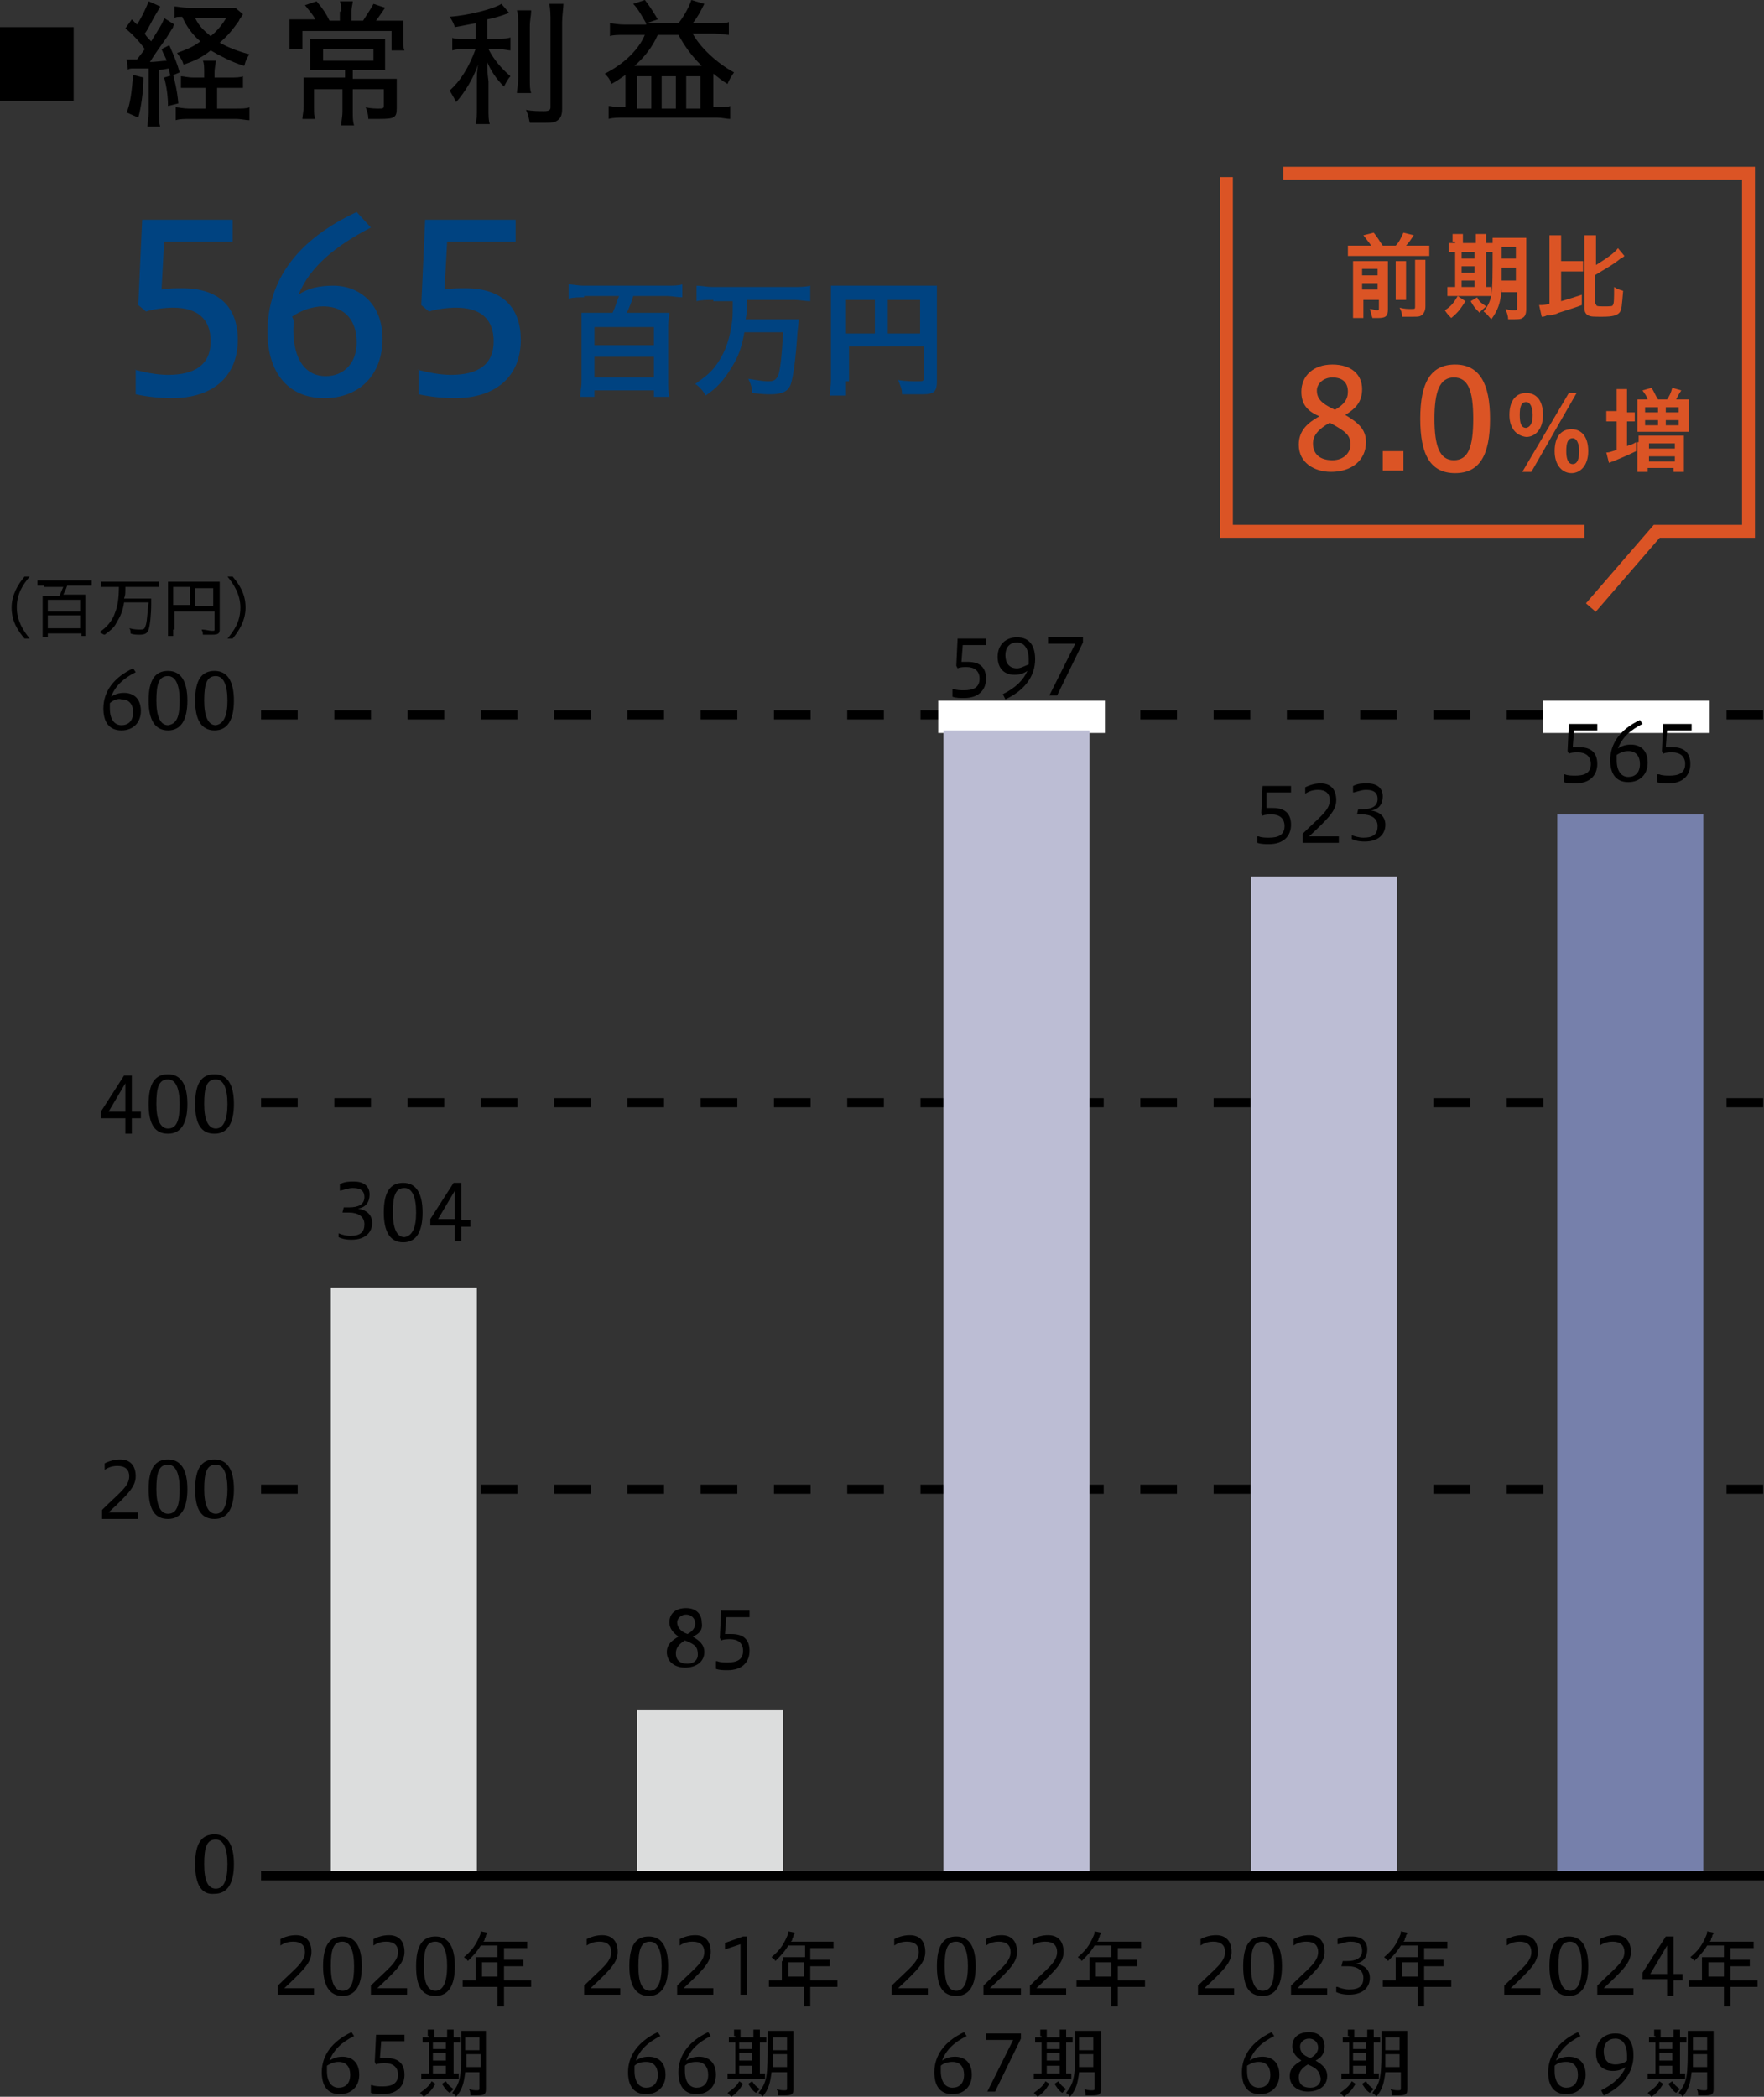 <svg xmlns="http://www.w3.org/2000/svg" xmlns:xlink="http://www.w3.org/1999/xlink" id="&#x30EC;&#x30A4;&#x30E4;&#x30FC;_1" x="0px" y="0px" viewBox="0 0 136.5 162.2" style="enable-background:new 0 0 136.5 162.2;" xml:space="preserve"><rect x="0" y="0" width="136.5" height="162.2" fill="#333333" stroke="none"/><style type="text/css">	.st0{fill:none;stroke:#DB5425;stroke-miterlimit:3.864;}	.st1{fill:#DB5425;}	.st2{fill:none;stroke:#000000;stroke-width:0.709;stroke-miterlimit:3.864;stroke-dasharray:2.835,2.835;}	.st3{fill:#FFFFFF;}	.st4{fill:#7680AB;}	.st5{fill:#BCBDD4;}	.st6{fill:#DCDDDD;}	.st7{fill:none;stroke:#000000;stroke-width:0.709;stroke-miterlimit:3.864;}	.st8{fill:#004381;}</style><g>	<g>		<g>			<polyline class="st0" points="123.1,47 128.2,41.1 135.3,41.1 135.3,13.4 99.3,13.4    "></polyline>			<polyline class="st0" points="122.6,41.1 94.9,41.1 94.9,13.7    "></polyline>		</g>		<g>			<g>				<g>					<path class="st1" d="M106.1,19c-0.2-0.3-0.3-0.4-0.6-0.8l0.8-0.2c0.4,0.5,0.4,0.6,0.7,1h1c0.3-0.3,0.4-0.6,0.6-1l0.8,0.2      c-0.2,0.3-0.4,0.6-0.6,0.8h1.1c0.3,0,0.5,0,0.7,0v0.8c-0.2,0-0.4,0-0.7,0h-4.8c-0.3,0-0.5,0-0.8,0v-0.8c0.3,0,0.4,0,0.8,0      H106.1z M105.5,23.8c0,0.4,0,0.6,0,0.8h-0.8c0-0.2,0-0.4,0-0.8v-3c0-0.4,0-0.5,0-0.6c0.2,0,0.4,0,0.7,0h1.4c0.4,0,0.5,0,0.6,0      c0,0.2,0,0.3,0,0.7v3c0,0.6-0.2,0.7-0.8,0.7c-0.1,0-0.2,0-0.4,0c-0.1-0.3-0.1-0.4-0.2-0.7c0.2,0,0.4,0.1,0.5,0.1      c0.2,0,0.2,0,0.2-0.2v-0.6h-1.2V23.8z M106.6,21.3v-0.5h-1.2v0.5H106.6z M106.6,22.4v-0.5h-1.2v0.5H106.6z M108.8,20.2      c0,0.2,0,0.3,0,0.7v1.5c0,0.5,0,0.6,0,0.8H108c0-0.2,0-0.3,0-0.8v-1.5c0-0.3,0-0.5,0-0.7H108.8z M110.3,20c0,0.2,0,0.4,0,0.7v3      c0,0.3-0.1,0.5-0.2,0.6c-0.2,0.2-0.3,0.2-0.8,0.2c-0.2,0-0.3,0-0.8,0c0-0.3-0.1-0.5-0.2-0.7c0.4,0.1,0.6,0.1,0.9,0.1      c0.3,0,0.3,0,0.3-0.2v-2.9c0-0.4,0-0.5,0-0.7H110.3z"></path>					<path class="st1" d="M112.4,18.7c0-0.3,0-0.4,0-0.6h0.8c0,0.2,0,0.3,0,0.6v0.1h1v-0.1c0-0.3,0-0.4,0-0.6h0.8c0,0.2,0,0.3,0,0.6      v0.1c0.2,0,0.4,0,0.5,0v0.7c-0.1,0-0.2,0-0.5,0v2.7c0.2,0,0.3,0,0.4,0v0.7c-0.1,0-0.3,0-0.6,0h-2.3c-0.3,0-0.4,0-0.5,0v-0.7      c0.1,0,0.3,0,0.5,0h0.1v-2.7c-0.3,0-0.4,0-0.5,0v-0.7c0.1,0,0.2,0,0.5,0V18.7z M113.4,23.3c-0.4,0.6-0.5,0.8-1.1,1.3      c-0.2-0.2-0.3-0.3-0.5-0.6c0.5-0.3,0.7-0.6,1-1.1L113.4,23.3z M114.1,20v-0.5h-1V20H114.1z M114.1,21.1v-0.5h-1v0.5H114.1z       M114.1,22.2v-0.5h-1v0.5H114.1z M114.3,23c0.2,0.4,0.3,0.4,0.7,0.7c-0.2,0.2-0.4,0.3-0.5,0.5c-0.4-0.4-0.4-0.4-0.7-0.9      L114.3,23z M116.2,22.4c-0.1,1.1-0.3,1.6-0.8,2.3c-0.2-0.2-0.3-0.4-0.6-0.6c0.3-0.4,0.5-0.7,0.6-1.3c0.1-0.6,0.1-1.6,0.1-3.5      c0-0.5,0-0.7,0-0.9c0.2,0,0.4,0,0.8,0h1c0.4,0,0.5,0,0.8,0c0,0.2,0,0.4,0,0.8v4.7c0,0.4-0.1,0.6-0.3,0.7      c-0.1,0.1-0.4,0.1-0.7,0.1c-0.1,0-0.1,0-0.4,0c0-0.3-0.1-0.5-0.2-0.8c0.3,0.1,0.5,0.1,0.6,0.1c0.2,0,0.3,0,0.3-0.1v-1.3H116.2z       M116.2,20.7c0,0.4,0,0.7,0,1h1.1v-1H116.2z M117.3,19.1h-1.1V20h1.1V19.1z"></path>					<path class="st1" d="M120.8,23.3c0.7-0.2,1-0.3,1.6-0.5l0,0.8c-0.5,0.2-0.9,0.3-1.8,0.6c-0.2,0.1-0.2,0.1-0.7,0.2      c-0.1,0-0.1,0-0.2,0c-0.2,0.1-0.3,0.1-0.4,0.1l-0.2-0.9c0.3,0,0.4,0,0.8-0.1V19c0-0.4,0-0.6,0-0.8h0.9c0,0.2,0,0.4,0,0.8v1.2h1      c0.3,0,0.5,0,0.7,0V21c-0.2,0-0.3,0-0.7,0h-1V23.3z M123.5,23.5c0,0.2,0.1,0.2,0.6,0.2c0.5,0,0.7,0,0.7-0.1      c0.1-0.1,0.1-0.5,0.1-1.4c0.3,0.2,0.4,0.2,0.7,0.3c-0.1,1.1-0.1,1.5-0.3,1.7c-0.2,0.2-0.5,0.3-1.3,0.3c-0.7,0-0.9,0-1.1-0.1      c-0.2-0.1-0.3-0.3-0.3-0.6V19c0-0.4,0-0.6,0-0.8h0.9c0,0.2,0,0.4,0,0.8v1.5c0.8-0.5,1.4-0.9,1.7-1.3l0.5,0.6      c-0.1,0.1-0.1,0.1-0.3,0.2c-0.6,0.5-1.2,0.8-2,1.3V23.5z"></path>				</g>			</g>			<g>				<g>					<g>						<path class="st1" d="M100.7,30.3c0-1.2,0.9-2.1,2.4-2.1c1.5,0,2.3,0.8,2.3,1.9c0,1-0.5,1.5-1.3,2c1,0.6,1.6,1.1,1.6,2.1       c0,1.4-1.1,2.3-2.7,2.3c-1.3,0-2.5-0.7-2.5-2.1c0-1.1,0.7-1.7,1.6-2.2C101.1,31.8,100.7,31.2,100.7,30.3z M101.6,34.3       c0,0.8,0.5,1.3,1.5,1.3c0.9,0,1.4-0.6,1.4-1.2c0-0.7-0.3-1-1.6-1.7C102,33.2,101.6,33.7,101.6,34.3z M104.3,30.3       c0-0.7-0.4-1.1-1.2-1.1c-0.7,0-1.2,0.5-1.2,1c0,0.6,0.3,1,1.4,1.5C104,31.3,104.3,30.9,104.3,30.3z"></path>						<path class="st1" d="M108.6,34.9v1.5H107v-1.5H108.6z"></path>						<path class="st1" d="M115.3,32.4c0,2.8-0.8,4.2-2.7,4.2s-2.7-1.4-2.7-4.2c0-2.8,0.8-4.2,2.7-4.2S115.3,29.7,115.3,32.4z        M111,32.4c0,2.1,0.4,3.2,1.5,3.2s1.5-1,1.5-3.2s-0.4-3.2-1.5-3.2S111,30.3,111,32.4z"></path>					</g>				</g>				<g>					<g>						<path class="st1" d="M116.8,32.1c0-1.1,0.5-1.7,1.3-1.7c0.8,0,1.3,0.6,1.3,1.7s-0.6,1.7-1.3,1.7       C117.3,33.7,116.8,33.1,116.8,32.1z M118.6,32.1c0-0.6-0.2-1-0.5-1c-0.4,0-0.5,0.4-0.5,1c0,0.6,0.1,1,0.5,1       C118.5,33,118.6,32.6,118.6,32.1z M117.8,36.5l3.6-6.1h0.6l-3.5,6.1H117.8z M120.3,34.9c0-1.1,0.5-1.7,1.3-1.7       s1.3,0.6,1.3,1.7c0,1.1-0.6,1.7-1.3,1.7C120.9,36.6,120.3,36,120.3,34.9z M122.2,34.9c0-0.6-0.2-1-0.5-1c-0.4,0-0.5,0.4-0.5,1       c0,0.5,0.1,1,0.5,1S122.2,35.4,122.2,34.9z"></path>					</g>				</g>				<g>					<g>						<path class="st1" d="M125.1,30.9c0-0.3,0-0.6,0-0.8h0.8c0,0.2,0,0.4,0,0.8v1h0.1c0.2,0,0.4,0,0.5,0v0.7c-0.2,0-0.3,0-0.5,0       h-0.1v1.9c0.3-0.1,0.4-0.1,0.7-0.3l0,0.7c-0.6,0.3-1.1,0.5-1.8,0.8c-0.1,0-0.2,0.1-0.3,0.1l-0.2-0.8c0.2,0,0.2,0,0.8-0.2v-2.2       h-0.2c-0.2,0-0.4,0-0.6,0v-0.8c0.2,0,0.4,0,0.6,0h0.2V30.9z M127.5,30.9c-0.1-0.3-0.2-0.4-0.4-0.7l0.7-0.2       c0.2,0.3,0.3,0.6,0.5,0.9h0.7c0.2-0.3,0.3-0.5,0.4-0.9l0.7,0.2c-0.2,0.3-0.3,0.5-0.4,0.7h0.3c0.3,0,0.5,0,0.7,0       c0,0.2,0,0.4,0,0.6v1.3c0,0.3,0,0.5,0,0.6c-0.2,0-0.3,0-0.6,0h-2.8c-0.3,0-0.5,0-0.6,0c0-0.2,0-0.3,0-0.6v-1.3       c0-0.3,0-0.4,0-0.6c0.2,0,0.4,0,0.6,0H127.5z M126.8,34.2c0-0.3,0-0.4,0-0.5c0.2,0,0.4,0,0.6,0h2.3c0.3,0,0.5,0,0.6,0       c0,0.2,0,0.3,0,0.6v1.5c0,0.4,0,0.5,0,0.7h-0.8v-0.3h-2v0.3h-0.8c0-0.2,0-0.3,0-0.7V34.2z M127.3,31.9h1v-0.4h-1V31.9z        M127.3,32.9h1v-0.4h-1V32.9z M127.6,34.7h2v-0.4h-2V34.7z M127.6,35.7h2v-0.4h-2V35.7z M128.9,31.9h1v-0.4h-1V31.9z        M128.9,32.9h1v-0.4h-1V32.9z"></path>					</g>				</g>			</g>		</g>	</g>	<g>		<g>			<path d="M116.4,154.3v-0.7c1.3-1.3,2.1-1.8,2.1-2.6c0-0.5-0.3-0.8-0.9-0.8c-0.4,0-0.7,0.1-1,0.3V150c0.4-0.2,0.8-0.3,1.2-0.3    c0.8,0,1.2,0.5,1.2,1.3c0,0.8-0.6,1.4-2.1,2.8h2.3v0.5H116.4z"></path>			<path d="M119.9,152.1c0-1.6,0.5-2.3,1.5-2.3c1,0,1.5,0.8,1.5,2.3c0,1.5-0.5,2.3-1.5,2.3C120.4,154.4,119.9,153.6,119.9,152.1z     M122.4,152.1c0-1.2-0.3-1.9-0.9-1.9c-0.7,0-0.9,0.6-0.9,1.9c0,1.2,0.3,1.9,0.9,1.9C122.1,154,122.4,153.3,122.4,152.1z"></path>			<path d="M123.6,154.3v-0.7c1.3-1.3,2.1-1.8,2.1-2.6c0-0.5-0.3-0.8-0.9-0.8c-0.4,0-0.7,0.1-1,0.3V150c0.4-0.2,0.8-0.3,1.2-0.3    c0.8,0,1.2,0.5,1.2,1.3c0,0.8-0.6,1.4-2.1,2.8h2.3v0.5H123.6z"></path>			<path d="M129,154.3v-1.2h-1.9v-0.5l1.8-2.8h0.6v2.9h0.7v0.5h-0.7v1.2H129z M129,152.7v-2.2l-1.3,2.2H129z"></path>			<path d="M131.7,151.7c0-0.1,0-0.2,0-0.3c0.1,0,0.3,0,0.4,0h1.3v-0.9h-1.3c-0.3,0.5-0.6,0.8-1,1.2c-0.1-0.2-0.2-0.2-0.3-0.3    c0.6-0.5,0.9-0.9,1.2-1.6c0.1-0.2,0.1-0.3,0.1-0.4l0.5,0.1c0,0.1,0,0.1-0.1,0.2c0,0.1,0,0.1-0.1,0.3c0,0.1,0,0.1-0.1,0.2h2.9    c0.3,0,0.4,0,0.5,0v0.5c-0.2,0-0.3,0-0.5,0h-1.3v0.9h1c0.3,0,0.4,0,0.5,0v0.5c-0.2,0-0.3,0-0.5,0h-1v1.1h1.5c0.3,0,0.4,0,0.6,0    v0.5c-0.2,0-0.4,0-0.6,0h-1.5v0.9c0,0.3,0,0.4,0,0.6h-0.5c0-0.2,0-0.3,0-0.6v-0.9h-2.1c-0.2,0-0.4,0-0.6,0v-0.5    c0.2,0,0.3,0,0.6,0h0.4V151.7z M133.4,152.9v-1.1h-1.2v1.1H133.4z"></path>			<path d="M122.3,157.5c-1,0.5-1.6,1.1-1.9,1.9c0.3-0.2,0.6-0.3,1-0.3c0.7,0,1.3,0.4,1.3,1.4c0,0.9-0.6,1.5-1.5,1.5    c-1,0-1.4-0.7-1.4-1.7c0-1.3,0.8-2.4,2.3-3.1L122.3,157.5z M120.3,159.8c0,0.1,0,0.2,0,0.4c0,0.9,0.4,1.3,0.9,1.3    c0.5,0,0.9-0.3,0.9-1c0-0.6-0.3-1-0.9-1C120.8,159.5,120.5,159.6,120.3,159.8z"></path>			<path d="M123.9,161.7c1-0.5,1.6-1.1,1.9-1.8c-0.3,0.2-0.6,0.3-1,0.3c-0.7,0-1.3-0.4-1.3-1.4c0-0.9,0.6-1.5,1.5-1.5    c1,0,1.4,0.7,1.4,1.7c0,1.3-0.8,2.4-2.3,3.1L123.9,161.7z M125.9,159.4c0-0.1,0-0.2,0-0.4c0-0.9-0.4-1.3-0.9-1.3    c-0.5,0-0.9,0.3-0.9,1c0,0.6,0.3,1,0.9,1C125.3,159.7,125.7,159.6,125.9,159.4z"></path>			<path d="M128,157.5c0-0.2,0-0.4,0-0.5h0.5c0,0.1,0,0.3,0,0.5v0.1h1v-0.1c0-0.3,0-0.4,0-0.5h0.5c0,0.1,0,0.3,0,0.5v0.1    c0.2,0,0.4,0,0.5,0v0.4c-0.1,0-0.3,0-0.5,0v2.4c0.2,0,0.3,0,0.4,0v0.4c-0.1,0-0.3,0-0.5,0h-1.9c-0.2,0-0.3,0-0.5,0v-0.4    c0.1,0,0.2,0,0.5,0h0.1V158c-0.3,0-0.4,0-0.5,0v-0.4c0.1,0,0.2,0,0.5,0h0V157.5z M128.7,161.2c-0.3,0.5-0.5,0.7-0.9,1    c-0.1-0.1-0.2-0.2-0.3-0.3c0.4-0.3,0.7-0.5,0.9-0.9L128.7,161.2z M129.4,158.5V158h-1v0.5H129.4z M129.4,159.4v-0.6h-1v0.6H129.4    z M129.4,160.4v-0.6h-1v0.6H129.4z M129.4,161c0.2,0.3,0.3,0.4,0.6,0.6c-0.1,0.1-0.2,0.2-0.3,0.3c-0.3-0.2-0.4-0.4-0.6-0.7    L129.4,161z M130.9,160.3c-0.1,0.8-0.2,1.3-0.7,1.9c-0.1-0.2-0.2-0.2-0.3-0.3c0.3-0.4,0.5-0.7,0.6-1.3c0.1-0.5,0.1-1.4,0.1-2.8    c0-0.4,0-0.5,0-0.7c0.2,0,0.3,0,0.6,0h0.8c0.3,0,0.4,0,0.6,0c0,0.1,0,0.3,0,0.6v3.9c0,0.4-0.1,0.5-0.7,0.5c-0.1,0-0.2,0-0.5,0    c0-0.2,0-0.3-0.1-0.5c0.3,0.1,0.4,0.1,0.6,0.1c0.1,0,0.2,0,0.2-0.1v-1.3H130.9z M131,158.9c0,0.3,0,0.7,0,1h1.1v-1H131z     M132.1,157.6H131v0.8c0,0.1,0,0.1,0,0.2h1.1V157.6z"></path>		</g>		<g>			<path d="M7.9,117.5v-0.7c1.3-1.3,2.1-1.8,2.1-2.6c0-0.5-0.3-0.8-0.9-0.8c-0.4,0-0.7,0.1-1,0.3v-0.5c0.4-0.2,0.8-0.3,1.2-0.3    c0.8,0,1.2,0.5,1.2,1.3c0,0.8-0.6,1.4-2.1,2.8h2.3v0.5H7.9z"></path>			<path d="M11.5,115.2c0-1.6,0.5-2.3,1.5-2.3c1,0,1.5,0.8,1.5,2.3c0,1.5-0.5,2.3-1.5,2.3C12,117.5,11.5,116.8,11.5,115.2z     M13.9,115.2c0-1.2-0.3-1.9-0.9-1.9c-0.7,0-0.9,0.6-0.9,1.9c0,1.2,0.3,1.9,0.9,1.9C13.7,117.1,13.9,116.4,13.9,115.2z"></path>			<path d="M15.1,115.2c0-1.6,0.5-2.3,1.5-2.3c1,0,1.5,0.8,1.5,2.3c0,1.5-0.5,2.3-1.5,2.3C15.6,117.5,15.1,116.8,15.1,115.2z     M17.6,115.2c0-1.2-0.3-1.9-0.9-1.9c-0.7,0-0.9,0.6-0.9,1.9c0,1.2,0.3,1.9,0.9,1.9C17.3,117.1,17.6,116.4,17.6,115.2z"></path>		</g>		<g>			<path d="M9.7,87.7v-1.2H7.8v-0.5l1.8-2.8h0.6V86h0.7v0.5h-0.7v1.2H9.7z M9.7,86v-2.2L8.4,86H9.7z"></path>			<path d="M11.5,85.4c0-1.6,0.5-2.3,1.5-2.3c1,0,1.5,0.8,1.5,2.3c0,1.5-0.5,2.3-1.5,2.3C12,87.7,11.5,87,11.5,85.4z M13.9,85.4    c0-1.2-0.3-1.9-0.9-1.9c-0.7,0-0.9,0.6-0.9,1.9c0,1.2,0.3,1.9,0.9,1.9C13.7,87.3,13.9,86.6,13.9,85.4z"></path>			<path d="M15.1,85.4c0-1.6,0.5-2.3,1.5-2.3c1,0,1.5,0.8,1.5,2.3c0,1.5-0.5,2.3-1.5,2.3C15.6,87.7,15.1,87,15.1,85.4z M17.6,85.4    c0-1.2-0.3-1.9-0.9-1.9c-0.7,0-0.9,0.6-0.9,1.9c0,1.2,0.3,1.9,0.9,1.9C17.3,87.3,17.6,86.6,17.6,85.4z"></path>		</g>		<g>			<path d="M10.5,52c-1,0.5-1.6,1.1-1.9,1.9c0.3-0.2,0.6-0.3,1-0.3c0.7,0,1.3,0.4,1.3,1.4c0,0.9-0.6,1.5-1.5,1.5    c-1,0-1.4-0.7-1.4-1.7c0-1.3,0.8-2.4,2.3-3.1L10.5,52z M8.5,54.4c0,0.1,0,0.2,0,0.4c0,0.9,0.4,1.3,0.9,1.3c0.5,0,0.9-0.3,0.9-1    c0-0.6-0.3-1-0.9-1C9.1,54,8.7,54.2,8.5,54.4z"></path>			<path d="M11.5,54.2c0-1.6,0.5-2.3,1.5-2.3c1,0,1.5,0.8,1.5,2.3c0,1.5-0.5,2.3-1.5,2.3C12,56.5,11.5,55.7,11.5,54.2z M13.9,54.2    c0-1.2-0.3-1.9-0.9-1.9c-0.7,0-0.9,0.6-0.9,1.9c0,1.2,0.3,1.9,0.9,1.9C13.7,56,13.9,55.4,13.9,54.2z"></path>			<path d="M15.1,54.2c0-1.6,0.5-2.3,1.5-2.3c1,0,1.5,0.8,1.5,2.3c0,1.5-0.5,2.3-1.5,2.3C15.6,56.5,15.1,55.7,15.1,54.2z M17.6,54.2    c0-1.2-0.3-1.9-0.9-1.9c-0.7,0-0.9,0.6-0.9,1.9c0,1.2,0.3,1.9,0.9,1.9C17.3,56,17.6,55.4,17.6,54.2z"></path>		</g>		<g>			<path d="M1.9,49.4c-0.5-0.6-1-1.3-1-2.4c0-1,0.5-1.8,1-2.4h0.4c-0.5,0.6-1,1.3-1,2.4c0,1,0.5,1.8,1,2.4H1.9z"></path>			<path d="M3.4,45.3c-0.2,0-0.4,0-0.5,0v-0.4c0.2,0,0.3,0,0.5,0h3.2c0.2,0,0.4,0,0.5,0v0.4c-0.2,0-0.3,0-0.5,0H5.2    c-0.1,0.3-0.2,0.5-0.3,0.7h1.2c0.2,0,0.3,0,0.5,0c0,0.1,0,0.3,0,0.5v2.2c0,0.2,0,0.4,0,0.5H6.3V49H3.7v0.3H3.3c0-0.2,0-0.3,0-0.5    v-2.2c0-0.2,0-0.3,0-0.5c0.1,0,0.3,0,0.5,0h0.8c0.1-0.2,0.2-0.5,0.3-0.7H3.4z M3.7,47.3h2.5v-0.9H3.7V47.3z M3.7,48.6h2.5v-1H3.7    V48.6z"></path>			<path d="M8.4,45.4c-0.2,0-0.4,0-0.6,0v-0.4c0.2,0,0.3,0,0.6,0h3.3c0.2,0,0.4,0,0.6,0v0.4c-0.2,0-0.3,0-0.5,0H9.7    c0,0.6,0,0.6-0.1,0.9h1.5c0.3,0,0.5,0,0.6,0c0,0.1,0,0.2,0,0.4c0,0.9-0.1,1.7-0.2,2c-0.1,0.3-0.3,0.4-0.7,0.4    c-0.2,0-0.5,0-0.7-0.1c0-0.2,0-0.3-0.1-0.4c0.4,0.1,0.6,0.1,0.9,0.1c0.3,0,0.3-0.1,0.4-0.4c0.1-0.4,0.1-1,0.2-1.7H9.6    c-0.1,0.7-0.3,1.1-0.6,1.6c-0.2,0.4-0.5,0.6-0.9,0.9C8,49.1,7.9,49,7.7,48.9c0.6-0.4,1-0.9,1.2-1.5c0.2-0.5,0.3-1.1,0.3-2H8.4z"></path>			<path d="M13.4,48.7c0,0.3,0,0.4,0,0.5H13c0-0.1,0-0.3,0-0.6v-3.2c0-0.2,0-0.3,0-0.4c0.1,0,0.3,0,0.5,0h3c0.2,0,0.4,0,0.5,0    c0,0.1,0,0.2,0,0.5v3.2c0,0.3-0.1,0.4-0.6,0.4c-0.2,0-0.5,0-0.7,0c0-0.1,0-0.2-0.1-0.4c0.3,0,0.6,0.1,0.8,0.1    c0.2,0,0.2,0,0.2-0.1v-1.4h-3.1V48.7z M14.7,45.4h-1.3v1.4h1.3V45.4z M16.5,46.9v-1.4h-1.4v1.4H16.5z"></path>			<path d="M17.6,49.4c0.5-0.6,1-1.3,1-2.4c0-1-0.5-1.8-1-2.4H18c0.5,0.6,1,1.3,1,2.4c0,1-0.5,1.8-1,2.4H17.6z"></path>		</g>		<g>			<path d="M15.1,144.2c0-1.6,0.5-2.3,1.5-2.3c1,0,1.5,0.8,1.5,2.3c0,1.5-0.5,2.3-1.5,2.3C15.6,146.6,15.1,145.8,15.1,144.2z     M17.6,144.2c0-1.2-0.3-1.9-0.9-1.9c-0.7,0-0.9,0.6-0.9,1.9s0.3,1.9,0.9,1.9C17.3,146.1,17.6,145.5,17.6,144.2z"></path>		</g>		<line class="st2" x1="20.2" y1="55.3" x2="136.5" y2="55.3"></line>		<rect x="119.4" y="54.2" class="st3" width="12.9" height="2.5"></rect>		<line class="st2" x1="20.2" y1="115.2" x2="136.5" y2="115.2"></line>		<line class="st2" x1="20.2" y1="85.3" x2="136.5" y2="85.3"></line>		<g>			<g>				<rect x="120.5" y="63" class="st4" width="11.3" height="82.1"></rect>			</g>		</g>		<g>			<path d="M121.1,59.9c0.2,0.1,0.6,0.1,0.8,0.1c0.7,0,1.2-0.2,1.2-0.9c0-0.6-0.4-0.9-1-0.9c-0.2,0-0.5,0-0.7,0.1l-0.1-0.2l0.1-2.1    h2.2v0.5h-1.8l-0.1,1.3c0.2,0,0.3,0,0.5,0c1,0,1.4,0.5,1.4,1.3c0,0.9-0.6,1.5-1.7,1.5c-0.3,0-0.6,0-0.9-0.1V59.9z"></path>			<path d="M127.1,56c-1,0.5-1.6,1.1-1.9,1.9c0.3-0.2,0.6-0.3,1-0.3c0.7,0,1.3,0.4,1.3,1.4c0,0.9-0.6,1.5-1.5,1.5    c-1,0-1.4-0.7-1.4-1.7c0-1.3,0.8-2.4,2.3-3.1L127.1,56z M125.1,58.4c0,0.1,0,0.2,0,0.4c0,0.9,0.4,1.3,0.9,1.3    c0.5,0,0.9-0.3,0.9-1c0-0.6-0.3-1-0.9-1C125.7,58.1,125.4,58.2,125.1,58.4z"></path>			<path d="M128.4,59.9c0.2,0.1,0.6,0.1,0.8,0.1c0.7,0,1.2-0.2,1.2-0.9c0-0.6-0.4-0.9-1-0.9c-0.2,0-0.5,0-0.7,0.1l-0.1-0.2l0.1-2.1    h2.2v0.5H129l-0.1,1.3c0.2,0,0.3,0,0.5,0c1,0,1.4,0.5,1.4,1.3c0,0.9-0.6,1.5-1.7,1.5c-0.3,0-0.6,0-0.9-0.1V59.9z"></path>		</g>		<g>			<path d="M92.7,154.3v-0.7c1.3-1.3,2.1-1.8,2.1-2.6c0-0.5-0.3-0.8-0.9-0.8c-0.4,0-0.7,0.1-1,0.3V150c0.4-0.2,0.8-0.3,1.2-0.3    c0.8,0,1.2,0.5,1.2,1.3c0,0.8-0.6,1.4-2.1,2.8h2.3v0.5H92.7z"></path>			<path d="M96.2,152.1c0-1.6,0.5-2.3,1.5-2.3c1,0,1.5,0.8,1.5,2.3c0,1.5-0.5,2.3-1.5,2.3C96.6,154.4,96.2,153.6,96.2,152.1z     M98.6,152.1c0-1.2-0.3-1.9-0.9-1.9c-0.7,0-0.9,0.6-0.9,1.9c0,1.2,0.3,1.9,0.9,1.9C98.4,154,98.6,153.3,98.6,152.1z"></path>			<path d="M99.9,154.3v-0.7c1.3-1.3,2.1-1.8,2.1-2.6c0-0.5-0.3-0.8-0.9-0.8c-0.4,0-0.7,0.1-1,0.3V150c0.4-0.2,0.8-0.3,1.2-0.3    c0.8,0,1.2,0.5,1.2,1.3c0,0.8-0.6,1.4-2.1,2.8h2.3v0.5H99.9z"></path>			<path d="M103.5,153.7c0.2,0.1,0.6,0.2,0.9,0.2c0.8,0,1.1-0.3,1.1-0.9c0-0.6-0.5-0.9-1.2-0.9h-0.5l0.1-0.4h0.3    c0.7,0,1.2-0.2,1.2-0.8c0-0.4-0.2-0.7-0.9-0.7c-0.4,0-0.8,0.2-1,0.2V150c0.4-0.2,0.7-0.2,1.1-0.2c0.8,0,1.2,0.4,1.2,1    c0,0.6-0.3,1-0.9,1.1c0.7,0.1,1.1,0.5,1.1,1.1c0,0.7-0.5,1.3-1.6,1.3c-0.5,0-0.8-0.1-1-0.2V153.7z"></path>			<path d="M108,151.7c0-0.1,0-0.2,0-0.3c0.1,0,0.3,0,0.4,0h1.3v-0.9h-1.3c-0.3,0.5-0.6,0.8-1,1.2c-0.1-0.2-0.2-0.2-0.3-0.3    c0.6-0.5,0.9-0.9,1.2-1.6c0.1-0.2,0.1-0.3,0.1-0.4l0.5,0.1c0,0.1,0,0.1-0.1,0.2c0,0.1,0,0.1-0.1,0.3c0,0.1,0,0.1-0.1,0.2h2.9    c0.3,0,0.4,0,0.5,0v0.5c-0.2,0-0.3,0-0.5,0h-1.3v0.9h1c0.3,0,0.4,0,0.5,0v0.5c-0.2,0-0.3,0-0.5,0h-1v1.1h1.5c0.3,0,0.4,0,0.6,0    v0.5c-0.2,0-0.4,0-0.6,0h-1.5v0.9c0,0.3,0,0.4,0,0.6h-0.5c0-0.2,0-0.3,0-0.6v-0.9h-2.1c-0.2,0-0.4,0-0.6,0v-0.5    c0.2,0,0.3,0,0.6,0h0.4V151.7z M109.7,152.9v-1.1h-1.2v1.1H109.7z"></path>			<path d="M98.6,157.5c-1,0.5-1.6,1.1-1.9,1.9c0.3-0.2,0.6-0.3,1-0.3c0.7,0,1.3,0.4,1.3,1.4c0,0.9-0.6,1.5-1.5,1.5    c-1,0-1.4-0.7-1.4-1.7c0-1.3,0.8-2.4,2.3-3.1L98.6,157.5z M96.5,159.8c0,0.1,0,0.2,0,0.4c0,0.9,0.4,1.3,0.9,1.3    c0.5,0,0.9-0.3,0.9-1c0-0.6-0.3-1-0.9-1C97.1,159.5,96.8,159.6,96.5,159.8z"></path>			<path d="M101.8,159.4c0.5,0.3,0.9,0.6,0.9,1.2c0,0.8-0.7,1.2-1.5,1.2c-0.7,0-1.4-0.4-1.4-1.2c0-0.6,0.4-0.9,0.9-1.2    c-0.4-0.3-0.7-0.6-0.7-1.1c0-0.7,0.5-1.1,1.3-1.1c0.8,0,1.2,0.5,1.2,1.1C102.5,158.9,102.2,159.2,101.8,159.4z M101.2,159.7    c-0.5,0.3-0.7,0.6-0.7,1c0,0.5,0.3,0.8,0.9,0.8c0.5,0,0.8-0.3,0.8-0.7C102.1,160.2,101.9,160,101.2,159.7z M101.4,159.2    c0.4-0.2,0.6-0.5,0.6-0.8c0-0.4-0.3-0.7-0.7-0.7c-0.4,0-0.7,0.3-0.7,0.6C100.6,158.7,100.8,159,101.4,159.2z"></path>			<path d="M104.3,157.5c0-0.2,0-0.4,0-0.5h0.5c0,0.1,0,0.3,0,0.5v0.1h1v-0.1c0-0.3,0-0.4,0-0.5h0.5c0,0.1,0,0.3,0,0.5v0.1    c0.2,0,0.4,0,0.5,0v0.4c-0.1,0-0.3,0-0.5,0v2.4c0.2,0,0.3,0,0.4,0v0.4c-0.1,0-0.3,0-0.5,0h-1.9c-0.2,0-0.3,0-0.5,0v-0.4    c0.1,0,0.2,0,0.5,0h0.1V158c-0.3,0-0.4,0-0.5,0v-0.4c0.1,0,0.2,0,0.5,0h0V157.5z M104.9,161.2c-0.3,0.5-0.5,0.7-0.9,1    c-0.1-0.1-0.2-0.2-0.3-0.3c0.4-0.3,0.7-0.5,0.9-0.9L104.9,161.2z M105.7,158.5V158h-1v0.5H105.7z M105.7,159.4v-0.6h-1v0.6H105.7    z M105.7,160.4v-0.6h-1v0.6H105.7z M105.7,161c0.2,0.3,0.3,0.4,0.6,0.6c-0.1,0.1-0.2,0.2-0.3,0.3c-0.3-0.2-0.4-0.4-0.6-0.7    L105.7,161z M107.2,160.3c-0.1,0.8-0.2,1.3-0.7,1.9c-0.1-0.2-0.2-0.2-0.3-0.3c0.3-0.4,0.5-0.7,0.6-1.3c0.1-0.5,0.1-1.4,0.1-2.8    c0-0.4,0-0.5,0-0.7c0.2,0,0.3,0,0.6,0h0.8c0.3,0,0.4,0,0.6,0c0,0.1,0,0.3,0,0.6v3.9c0,0.4-0.1,0.5-0.7,0.5c-0.1,0-0.2,0-0.5,0    c0-0.2,0-0.3-0.1-0.5c0.3,0.1,0.4,0.1,0.6,0.1c0.1,0,0.2,0,0.2-0.1v-1.3H107.2z M107.2,158.9c0,0.3,0,0.7,0,1h1.1v-1H107.2z     M108.3,157.6h-1.1v0.8c0,0.1,0,0.1,0,0.2h1.1V157.6z"></path>		</g>		<g>			<path d="M69,154.3v-0.7c1.3-1.3,2.1-1.8,2.1-2.6c0-0.5-0.3-0.8-0.9-0.8c-0.4,0-0.7,0.1-1,0.3V150c0.4-0.2,0.8-0.3,1.2-0.3    c0.8,0,1.2,0.5,1.2,1.3c0,0.8-0.6,1.4-2.1,2.8h2.3v0.5H69z"></path>			<path d="M72.5,152.1c0-1.6,0.5-2.3,1.5-2.3c1,0,1.5,0.8,1.5,2.3c0,1.5-0.5,2.3-1.5,2.3C72.9,154.4,72.5,153.6,72.5,152.1z     M74.9,152.1c0-1.2-0.3-1.9-0.9-1.9c-0.7,0-0.9,0.6-0.9,1.9s0.3,1.9,0.9,1.9C74.6,154,74.9,153.3,74.9,152.1z"></path>			<path d="M76.1,154.3v-0.7c1.3-1.3,2.1-1.8,2.1-2.6c0-0.5-0.3-0.8-0.9-0.8c-0.4,0-0.7,0.1-1,0.3V150c0.4-0.2,0.8-0.3,1.2-0.3    c0.8,0,1.2,0.5,1.2,1.3c0,0.8-0.6,1.4-2.1,2.8H79v0.5H76.1z"></path>			<path d="M79.7,154.3v-0.7c1.3-1.3,2.1-1.8,2.1-2.6c0-0.5-0.3-0.8-0.9-0.8c-0.4,0-0.7,0.1-1,0.3V150c0.4-0.2,0.8-0.3,1.2-0.3    c0.8,0,1.2,0.5,1.2,1.3c0,0.8-0.6,1.4-2.1,2.8h2.3v0.5H79.7z"></path>			<path d="M84.3,151.7c0-0.1,0-0.2,0-0.3c0.1,0,0.3,0,0.4,0H86v-0.9h-1.3c-0.3,0.5-0.6,0.8-1,1.2c-0.1-0.2-0.2-0.2-0.3-0.3    c0.6-0.5,0.9-0.9,1.2-1.6c0.1-0.2,0.1-0.3,0.1-0.4l0.5,0.1c0,0.1,0,0.1-0.1,0.2c0,0.1,0,0.1-0.1,0.3c0,0.1,0,0.1-0.1,0.2h2.9    c0.3,0,0.4,0,0.5,0v0.5c-0.2,0-0.3,0-0.5,0h-1.3v0.9h1c0.3,0,0.4,0,0.5,0v0.5c-0.2,0-0.3,0-0.5,0h-1v1.1h1.5c0.3,0,0.4,0,0.6,0    v0.5c-0.2,0-0.4,0-0.6,0h-1.5v0.9c0,0.3,0,0.4,0,0.6h-0.5c0-0.2,0-0.3,0-0.6v-0.9h-2.1c-0.2,0-0.4,0-0.6,0v-0.5    c0.2,0,0.3,0,0.6,0h0.4V151.7z M86,152.9v-1.1h-1.2v1.1H86z"></path>			<path d="M74.8,157.5c-1,0.5-1.6,1.1-1.9,1.9c0.3-0.2,0.6-0.3,1-0.3c0.7,0,1.3,0.4,1.3,1.4c0,0.9-0.6,1.5-1.5,1.5    c-1,0-1.4-0.7-1.4-1.7c0-1.3,0.8-2.4,2.3-3.1L74.8,157.5z M72.8,159.8c0,0.1,0,0.2,0,0.4c0,0.9,0.4,1.3,0.9,1.3    c0.5,0,0.9-0.3,0.9-1c0-0.6-0.3-1-0.9-1C73.4,159.5,73,159.6,72.8,159.8z"></path>			<path d="M76.4,161.8l2-4h-2.1v-0.5H79v0.4l-2,4.1H76.4z"></path>			<path d="M80.5,157.5c0-0.2,0-0.4,0-0.5H81c0,0.1,0,0.3,0,0.5v0.1h1v-0.1c0-0.3,0-0.4,0-0.5h0.5c0,0.2,0,0.3,0,0.5v0.1    c0.2,0,0.4,0,0.5,0v0.4c-0.1,0-0.3,0-0.5,0v2.4c0.2,0,0.3,0,0.4,0v0.4c-0.1,0-0.3,0-0.5,0h-1.9c-0.2,0-0.3,0-0.5,0v-0.4    c0.1,0,0.2,0,0.5,0h0.1V158c-0.3,0-0.4,0-0.5,0v-0.4c0.1,0,0.2,0,0.5,0h0V157.5z M81.2,161.2c-0.3,0.5-0.5,0.7-0.9,1    c-0.1-0.1-0.2-0.2-0.3-0.3c0.4-0.3,0.7-0.5,0.9-0.9L81.2,161.2z M82,158.5V158h-1v0.5H82z M82,159.4v-0.6h-1v0.6H82z M82,160.4    v-0.6h-1v0.6H82z M81.9,161c0.2,0.3,0.3,0.4,0.6,0.6c-0.1,0.1-0.2,0.2-0.3,0.3c-0.3-0.2-0.4-0.4-0.6-0.7L81.9,161z M83.5,160.3    c-0.1,0.8-0.2,1.3-0.7,1.9c-0.1-0.2-0.2-0.2-0.3-0.3c0.3-0.4,0.5-0.7,0.6-1.3c0.1-0.5,0.1-1.4,0.1-2.8c0-0.4,0-0.5,0-0.7    c0.2,0,0.3,0,0.6,0h0.8c0.3,0,0.4,0,0.6,0c0,0.1,0,0.3,0,0.6v3.9c0,0.4-0.1,0.5-0.7,0.5c-0.1,0-0.2,0-0.5,0c0-0.2,0-0.3-0.1-0.5    c0.3,0.1,0.4,0.1,0.6,0.1c0.1,0,0.2,0,0.2-0.1v-1.3H83.5z M83.5,158.9c0,0.3,0,0.7,0,1h1.1v-1H83.5z M84.6,157.6h-1.1v0.8    c0,0.1,0,0.1,0,0.2h1.1V157.6z"></path>		</g>		<g>			<path d="M45.2,154.3v-0.7c1.3-1.3,2.1-1.8,2.1-2.6c0-0.5-0.3-0.8-0.9-0.8c-0.4,0-0.7,0.1-1,0.3V150c0.4-0.2,0.8-0.3,1.2-0.3    c0.8,0,1.2,0.5,1.2,1.3c0,0.8-0.6,1.4-2.1,2.8h2.3v0.5H45.2z"></path>			<path d="M48.7,152.1c0-1.6,0.5-2.3,1.5-2.3c1,0,1.5,0.8,1.5,2.3c0,1.5-0.5,2.3-1.5,2.3C49.2,154.4,48.7,153.6,48.7,152.1z     M51.2,152.1c0-1.2-0.3-1.9-0.9-1.9c-0.7,0-0.9,0.6-0.9,1.9s0.3,1.9,0.9,1.9C50.9,154,51.2,153.3,51.2,152.1z"></path>			<path d="M52.4,154.3v-0.7c1.3-1.3,2.1-1.8,2.1-2.6c0-0.5-0.3-0.8-0.9-0.8c-0.4,0-0.7,0.1-1,0.3V150c0.4-0.2,0.8-0.3,1.2-0.3    c0.8,0,1.2,0.5,1.2,1.3c0,0.8-0.6,1.4-2.1,2.8h2.3v0.5H52.4z"></path>			<path d="M57.3,154.3v-3.9l-1.2,0.4v-0.5l1.4-0.5h0.3v4.5H57.3z"></path>			<path d="M60.6,151.7c0-0.1,0-0.2,0-0.3c0.1,0,0.3,0,0.4,0h1.3v-0.9h-1.3c-0.3,0.5-0.6,0.8-1,1.2c-0.1-0.2-0.2-0.2-0.3-0.3    c0.6-0.5,0.9-0.9,1.2-1.6c0.1-0.2,0.1-0.3,0.1-0.4l0.5,0.1c0,0.1,0,0.1-0.1,0.2c0,0.1,0,0.1-0.1,0.3c0,0.1,0,0.1-0.1,0.2H64    c0.3,0,0.4,0,0.5,0v0.5c-0.2,0-0.3,0-0.5,0h-1.3v0.9h1c0.3,0,0.4,0,0.5,0v0.5c-0.2,0-0.3,0-0.5,0h-1v1.1h1.5c0.3,0,0.4,0,0.6,0    v0.5c-0.2,0-0.4,0-0.6,0h-1.5v0.9c0,0.3,0,0.4,0,0.6h-0.5c0-0.2,0-0.3,0-0.6v-0.9h-2.1c-0.2,0-0.4,0-0.6,0v-0.5    c0.2,0,0.3,0,0.6,0h0.4V151.7z M62.2,152.9v-1.1H61v1.1H62.2z"></path>			<path d="M51.1,157.5c-1,0.5-1.6,1.1-1.9,1.9c0.3-0.2,0.6-0.3,1-0.3c0.7,0,1.3,0.4,1.3,1.4c0,0.9-0.6,1.5-1.5,1.5    c-1,0-1.4-0.7-1.4-1.7c0-1.3,0.8-2.4,2.3-3.1L51.1,157.5z M49.1,159.8c0,0.1,0,0.2,0,0.4c0,0.9,0.4,1.3,0.9,1.3    c0.5,0,0.9-0.3,0.9-1c0-0.6-0.3-1-0.9-1C49.6,159.5,49.3,159.6,49.1,159.8z"></path>			<path d="M55,157.5c-1,0.5-1.6,1.1-1.9,1.9c0.3-0.2,0.6-0.3,1-0.3c0.7,0,1.3,0.4,1.3,1.4c0,0.9-0.6,1.5-1.5,1.5    c-1,0-1.4-0.7-1.4-1.7c0-1.3,0.8-2.4,2.3-3.1L55,157.5z M53,159.8c0,0.1,0,0.2,0,0.4c0,0.9,0.4,1.3,0.9,1.3c0.5,0,0.9-0.3,0.9-1    c0-0.6-0.3-1-0.9-1C53.5,159.5,53.2,159.6,53,159.8z"></path>			<path d="M56.8,157.5c0-0.2,0-0.4,0-0.5h0.5c0,0.1,0,0.3,0,0.5v0.1h1v-0.1c0-0.3,0-0.4,0-0.5h0.5c0,0.2,0,0.3,0,0.5v0.1    c0.2,0,0.4,0,0.5,0v0.4c-0.1,0-0.3,0-0.5,0v2.4c0.2,0,0.3,0,0.4,0v0.4c-0.1,0-0.3,0-0.5,0h-1.9c-0.2,0-0.3,0-0.5,0v-0.4    c0.1,0,0.2,0,0.5,0h0.1V158c-0.3,0-0.4,0-0.5,0v-0.4c0.1,0,0.2,0,0.5,0h0V157.5z M57.5,161.2c-0.3,0.5-0.5,0.7-0.9,1    c-0.1-0.1-0.2-0.2-0.3-0.3c0.4-0.3,0.7-0.5,0.9-0.9L57.5,161.2z M58.2,158.5V158h-1v0.5H58.2z M58.2,159.4v-0.6h-1v0.6H58.2z     M58.2,160.4v-0.6h-1v0.6H58.2z M58.2,161c0.2,0.3,0.3,0.4,0.6,0.6c-0.1,0.1-0.2,0.2-0.3,0.3c-0.3-0.2-0.4-0.4-0.6-0.7L58.2,161z     M59.7,160.3c-0.1,0.8-0.2,1.3-0.7,1.9c-0.1-0.2-0.2-0.2-0.3-0.3c0.3-0.4,0.5-0.7,0.6-1.3c0.1-0.5,0.1-1.4,0.1-2.8    c0-0.4,0-0.5,0-0.7c0.2,0,0.3,0,0.6,0h0.8c0.3,0,0.4,0,0.6,0c0,0.1,0,0.3,0,0.6v3.9c0,0.4-0.1,0.5-0.7,0.5c-0.1,0-0.2,0-0.5,0    c0-0.2,0-0.3-0.1-0.5c0.3,0.1,0.4,0.1,0.6,0.1c0.1,0,0.2,0,0.2-0.1v-1.3H59.7z M59.8,158.9c0,0.3,0,0.7,0,1h1.1v-1H59.8z     M60.9,157.6h-1.1v0.8c0,0.1,0,0.1,0,0.2h1.1V157.6z"></path>		</g>		<g>			<path d="M26.2,95.4c0.2,0.1,0.6,0.2,0.9,0.2c0.8,0,1.1-0.3,1.1-0.9c0-0.6-0.5-0.9-1.2-0.9h-0.5l0.1-0.4H27c0.7,0,1.2-0.2,1.2-0.8    c0-0.4-0.2-0.7-0.9-0.7c-0.4,0-0.8,0.2-1,0.2v-0.5c0.4-0.2,0.7-0.2,1.1-0.2c0.8,0,1.2,0.4,1.2,1c0,0.6-0.3,1-0.9,1.1    c0.7,0.1,1.1,0.5,1.1,1.1c0,0.7-0.5,1.3-1.6,1.3c-0.5,0-0.8-0.1-1-0.2V95.4z"></path>			<path d="M29.7,93.8c0-1.6,0.5-2.3,1.5-2.3c1,0,1.5,0.8,1.5,2.3c0,1.5-0.5,2.3-1.5,2.3C30.2,96.1,29.7,95.3,29.7,93.8z M32.2,93.8    c0-1.2-0.3-1.9-0.9-1.9c-0.7,0-0.9,0.6-0.9,1.9c0,1.2,0.3,1.9,0.9,1.9C31.9,95.6,32.2,95,32.2,93.8z"></path>			<path d="M35.2,96v-1.2h-1.9v-0.5l1.8-2.8h0.6v2.9h0.7v0.5h-0.7V96H35.2z M35.2,94.3v-2.2l-1.3,2.2H35.2z"></path>		</g>		<g>			<path d="M53.6,126.6c0.5,0.3,0.9,0.6,0.9,1.2c0,0.8-0.7,1.2-1.5,1.2c-0.7,0-1.4-0.4-1.4-1.2c0-0.6,0.4-0.9,0.9-1.2    c-0.4-0.3-0.7-0.6-0.7-1.1c0-0.7,0.5-1.1,1.3-1.1c0.8,0,1.2,0.5,1.2,1.1C54.4,126.1,54.1,126.4,53.6,126.6z M53,126.9    c-0.5,0.3-0.7,0.6-0.7,1c0,0.5,0.3,0.8,0.9,0.8c0.5,0,0.8-0.3,0.8-0.7C54,127.4,53.8,127.2,53,126.9z M53.2,126.4    c0.4-0.2,0.6-0.5,0.6-0.8c0-0.4-0.3-0.7-0.7-0.7c-0.4,0-0.7,0.3-0.7,0.6S52.6,126.2,53.2,126.4z"></path>			<path d="M55.5,128.5c0.2,0.1,0.6,0.1,0.8,0.1c0.7,0,1.2-0.2,1.2-0.9c0-0.6-0.4-0.9-1-0.9c-0.2,0-0.5,0-0.7,0.1l-0.1-0.2l0.1-2.1    H58v0.5h-1.8l-0.1,1.3c0.2,0,0.3,0,0.5,0c1,0,1.4,0.5,1.4,1.3c0,0.9-0.6,1.5-1.7,1.5c-0.3,0-0.6,0-0.9-0.1V128.5z"></path>		</g>		<rect x="72.6" y="54.2" class="st3" width="12.9" height="2.5"></rect>		<g>			<path d="M21.5,154.3v-0.7c1.3-1.3,2.1-1.8,2.1-2.6c0-0.5-0.3-0.8-0.9-0.8c-0.4,0-0.7,0.1-1,0.3V150c0.4-0.2,0.8-0.3,1.2-0.3    c0.8,0,1.2,0.5,1.2,1.3c0,0.8-0.6,1.4-2.1,2.8h2.3v0.5H21.5z"></path>			<path d="M25,152.1c0-1.6,0.5-2.3,1.5-2.3c1,0,1.5,0.8,1.5,2.3c0,1.5-0.5,2.3-1.5,2.3C25.5,154.4,25,153.6,25,152.1z M27.4,152.1    c0-1.2-0.3-1.9-0.9-1.9c-0.7,0-0.9,0.6-0.9,1.9s0.3,1.9,0.9,1.9C27.2,154,27.4,153.3,27.4,152.1z"></path>			<path d="M28.7,154.3v-0.7c1.3-1.3,2.1-1.8,2.1-2.6c0-0.5-0.3-0.8-0.9-0.8c-0.4,0-0.7,0.1-1,0.3V150c0.4-0.2,0.8-0.3,1.2-0.3    c0.8,0,1.2,0.5,1.2,1.3c0,0.8-0.6,1.4-2.1,2.8h2.3v0.5H28.7z"></path>			<path d="M32.2,152.1c0-1.6,0.5-2.3,1.5-2.3c1,0,1.5,0.8,1.5,2.3c0,1.5-0.5,2.3-1.5,2.3C32.6,154.4,32.2,153.6,32.2,152.1z     M34.6,152.1c0-1.2-0.3-1.9-0.9-1.9c-0.7,0-0.9,0.6-0.9,1.9s0.3,1.9,0.9,1.9C34.3,154,34.6,153.3,34.6,152.1z"></path>			<path d="M36.8,151.7c0-0.1,0-0.2,0-0.3c0.1,0,0.3,0,0.4,0h1.3v-0.9h-1.3c-0.3,0.5-0.6,0.8-1,1.2c-0.1-0.2-0.2-0.2-0.3-0.3    c0.6-0.5,0.9-0.9,1.2-1.6c0.1-0.2,0.1-0.3,0.1-0.4l0.5,0.1c0,0.1,0,0.1-0.1,0.2c0,0.1,0,0.1-0.1,0.3c0,0.1,0,0.1-0.1,0.2h2.9    c0.3,0,0.4,0,0.5,0v0.5c-0.2,0-0.3,0-0.5,0H39v0.9h1c0.3,0,0.4,0,0.5,0v0.5c-0.2,0-0.3,0-0.5,0h-1v1.1h1.5c0.3,0,0.4,0,0.6,0v0.5    c-0.2,0-0.4,0-0.6,0H39v0.9c0,0.3,0,0.4,0,0.6h-0.5c0-0.2,0-0.3,0-0.6v-0.9h-2.1c-0.2,0-0.4,0-0.6,0v-0.5c0.2,0,0.3,0,0.6,0h0.4    V151.7z M38.5,152.9v-1.1h-1.2v1.1H38.5z"></path>			<path d="M27.4,157.5c-1,0.5-1.6,1.1-1.9,1.9c0.3-0.2,0.6-0.3,1-0.3c0.7,0,1.3,0.4,1.3,1.4c0,0.9-0.6,1.5-1.5,1.5    c-1,0-1.4-0.7-1.4-1.7c0-1.3,0.8-2.4,2.3-3.1L27.4,157.5z M25.3,159.8c0,0.1,0,0.2,0,0.4c0,0.9,0.4,1.3,0.9,1.3    c0.5,0,0.9-0.3,0.9-1c0-0.6-0.3-1-0.9-1C25.9,159.5,25.6,159.6,25.3,159.8z"></path>			<path d="M28.8,161.3c0.2,0.1,0.6,0.1,0.8,0.1c0.7,0,1.2-0.2,1.2-0.9c0-0.6-0.4-0.9-1-0.9c-0.2,0-0.5,0-0.7,0.1l-0.1-0.2l0.1-2.1    h2.2v0.5h-1.8l-0.1,1.3c0.2,0,0.3,0,0.5,0c1,0,1.4,0.5,1.4,1.3c0,0.9-0.6,1.5-1.7,1.5c-0.3,0-0.6,0-0.9-0.1V161.3z"></path>			<path d="M33.1,157.5c0-0.2,0-0.4,0-0.5h0.5c0,0.1,0,0.3,0,0.5v0.1h1v-0.1c0-0.3,0-0.4,0-0.5h0.5c0,0.2,0,0.3,0,0.5v0.1    c0.2,0,0.4,0,0.5,0v0.4c-0.1,0-0.3,0-0.5,0v2.4c0.2,0,0.3,0,0.4,0v0.4c-0.1,0-0.3,0-0.5,0h-1.9c-0.2,0-0.3,0-0.5,0v-0.4    c0.1,0,0.2,0,0.5,0h0.1V158c-0.3,0-0.4,0-0.5,0v-0.4c0.1,0,0.2,0,0.5,0h0V157.5z M33.7,161.2c-0.3,0.5-0.5,0.7-0.9,1    c-0.1-0.1-0.2-0.2-0.3-0.3c0.4-0.3,0.7-0.5,0.9-0.9L33.7,161.2z M34.5,158.5V158h-1v0.5H34.5z M34.5,159.4v-0.6h-1v0.6H34.5z     M34.5,160.4v-0.6h-1v0.6H34.5z M34.5,161c0.2,0.3,0.3,0.4,0.6,0.6c-0.1,0.1-0.2,0.2-0.3,0.3c-0.3-0.2-0.4-0.4-0.6-0.7L34.5,161z     M36,160.3c-0.1,0.8-0.2,1.3-0.7,1.9c-0.1-0.2-0.2-0.2-0.3-0.3c0.3-0.4,0.5-0.7,0.6-1.3c0.1-0.5,0.1-1.4,0.1-2.8    c0-0.4,0-0.5,0-0.7c0.2,0,0.3,0,0.6,0H37c0.3,0,0.4,0,0.6,0c0,0.1,0,0.3,0,0.6v3.9c0,0.4-0.1,0.5-0.7,0.5c-0.1,0-0.2,0-0.5,0    c0-0.2,0-0.3-0.1-0.5c0.3,0.1,0.4,0.1,0.6,0.1c0.1,0,0.2,0,0.2-0.1v-1.3H36z M36.1,158.9c0,0.3,0,0.7,0,1h1.1v-1H36.1z     M37.1,157.6h-1.1v0.8c0,0.1,0,0.1,0,0.2h1.1V157.6z"></path>		</g>		<rect x="73" y="56.5" class="st5" width="11.3" height="88.3"></rect>		<g>			<g>				<rect x="96.8" y="67.8" class="st5" width="11.3" height="77.3"></rect>			</g>		</g>		<rect x="49.3" y="132.3" class="st6" width="11.3" height="12.5"></rect>		<rect x="25.6" y="99.6" class="st6" width="11.3" height="45.4"></rect>		<line class="st7" x1="20.2" y1="145.1" x2="136.5" y2="145.1"></line>		<g>			<path d="M73.8,53.3c0.2,0.1,0.6,0.1,0.8,0.1c0.7,0,1.2-0.2,1.2-0.9c0-0.6-0.4-0.9-1-0.9c-0.2,0-0.5,0-0.7,0.1l-0.1-0.2l0.1-2.1    h2.2v0.5h-1.8l-0.1,1.3c0.2,0,0.3,0,0.5,0c1,0,1.4,0.5,1.4,1.3c0,0.9-0.6,1.5-1.7,1.5c-0.3,0-0.6,0-0.9-0.1V53.3z"></path>			<path d="M77.6,53.7c1-0.5,1.6-1.1,1.9-1.8c-0.3,0.2-0.6,0.3-1,0.3c-0.7,0-1.3-0.4-1.3-1.4c0-0.9,0.6-1.5,1.5-1.5    c1,0,1.4,0.7,1.4,1.7c0,1.3-0.8,2.4-2.3,3.1L77.6,53.7z M79.6,51.4c0-0.1,0-0.2,0-0.4c0-0.9-0.4-1.3-0.9-1.3    c-0.5,0-0.9,0.3-0.9,1c0,0.6,0.3,1,0.9,1C79,51.7,79.3,51.5,79.6,51.4z"></path>			<path d="M81.2,53.8l2-4h-2.1v-0.5h2.7v0.4l-2,4.1H81.2z"></path>		</g>		<g>			<path d="M97.4,64.7c0.2,0.1,0.6,0.1,0.8,0.1c0.7,0,1.2-0.2,1.2-0.9c0-0.6-0.4-0.9-1-0.9c-0.2,0-0.5,0-0.7,0.1l-0.1-0.2l0.1-2.1    h2.2v0.5H98L98,62.5c0.2,0,0.3,0,0.5,0c1,0,1.4,0.5,1.4,1.3c0,0.9-0.6,1.5-1.7,1.5c-0.3,0-0.6,0-0.9-0.1V64.7z"></path>			<path d="M100.8,65.2v-0.7c1.3-1.3,2.1-1.8,2.1-2.6c0-0.5-0.3-0.8-0.9-0.8c-0.4,0-0.7,0.1-1,0.3v-0.5c0.4-0.2,0.8-0.3,1.2-0.3    c0.8,0,1.2,0.5,1.2,1.3c0,0.8-0.6,1.4-2.1,2.8h2.3v0.5H100.8z"></path>			<path d="M104.6,64.6c0.2,0.1,0.6,0.2,0.9,0.2c0.8,0,1.1-0.3,1.1-0.9c0-0.6-0.5-0.9-1.2-0.9H105l0.1-0.4h0.3    c0.7,0,1.2-0.2,1.2-0.8c0-0.4-0.2-0.7-0.9-0.7c-0.4,0-0.8,0.2-1,0.2v-0.5c0.4-0.2,0.7-0.2,1.1-0.2c0.8,0,1.2,0.4,1.2,1    c0,0.6-0.3,1-0.9,1.1c0.7,0.1,1.1,0.5,1.1,1.1c0,0.7-0.5,1.3-1.6,1.3c-0.5,0-0.8-0.1-1-0.2V64.6z"></path>		</g>	</g>	<g>		<g>			<g>				<path class="st8" d="M10.4,28.6c0.8,0.2,1.7,0.4,2.6,0.4c2.1,0,3.3-0.8,3.3-2.6c0-1.7-1-2.6-2.9-2.6c-0.6,0-1.5,0.1-2.1,0.3     l-0.6-0.5l0.3-6.6h7v1.7h-5.3l-0.2,3.7c0.5-0.1,1.1-0.1,1.6-0.1c3,0,4.3,1.6,4.3,4c0,2.7-1.8,4.5-5.1,4.5     c-0.9,0-1.9-0.1-2.8-0.3V28.6z"></path>				<path class="st8" d="M28.7,17.6c-2.7,1.4-4.7,3-5.6,5.2c0.7-0.5,1.6-0.7,2.7-0.7c2,0,3.8,1.4,3.8,4.1c0,2.8-1.8,4.6-4.5,4.6     c-2.9,0-4.4-2.1-4.4-5.1c0-4.1,2.4-7.2,6.9-9.3L28.7,17.6z M22.7,25.5c0,2.4,1,3.6,2.5,3.6c1.4,0,2.4-1,2.4-2.6     c0-1.6-0.8-2.8-2.6-2.8c-0.8,0-1.7,0.3-2.4,0.8C22.8,24.8,22.7,25.1,22.7,25.5z"></path>				<path class="st8" d="M32.3,28.6c0.8,0.2,1.7,0.4,2.6,0.4c2.1,0,3.3-0.8,3.3-2.6c0-1.7-1-2.6-2.9-2.6c-0.6,0-1.5,0.1-2.1,0.3     l-0.6-0.5l0.3-6.6h7v1.7h-5.3l-0.2,3.7c0.5-0.1,1.1-0.1,1.6-0.1c3,0,4.3,1.6,4.3,4c0,2.7-1.8,4.5-5.1,4.5     c-0.9,0-1.9-0.1-2.8-0.3V28.6z"></path>			</g>		</g>		<g>			<g>				<path class="st8" d="M45.2,23c-0.4,0-0.8,0-1.2,0.1v-1.1c0.3,0,0.7,0.1,1.2,0.1h6.4c0.5,0,0.9,0,1.2-0.1V23     c-0.4,0-0.8-0.1-1.2-0.1H49c-0.1,0.4-0.3,0.9-0.5,1.3h2.3c0.4,0,0.7,0,1,0c0,0.3-0.1,0.6-0.1,1v4.3c0,0.4,0,0.8,0.1,1.2h-1.2     v-0.5H46v0.5h-1.1c0-0.4,0.1-0.7,0.1-1.2v-4.3c0-0.3,0-0.7,0-1c0.3,0,0.6,0,0.9,0h1.5c0.2-0.4,0.3-0.8,0.5-1.3H45.2z M46,26.7     h4.6v-1.4H46V26.7z M46,29.2h4.6v-1.6H46V29.2z"></path>				<path class="st8" d="M55.2,23.2c-0.5,0-0.9,0-1.3,0.1v-1.2c0.4,0,0.8,0.1,1.2,0.1h6.3c0.5,0,0.9,0,1.3-0.1v1.2     c-0.4,0-0.8-0.1-1.2-0.1h-3.7c0,0.8,0,1-0.1,1.5h2.8c0.6,0,1,0,1.3,0c0,0.2,0,0.2-0.1,1.1c-0.1,1.7-0.3,3.3-0.5,3.9     c-0.2,0.6-0.7,0.8-1.6,0.8c-0.3,0-0.5,0-1.4-0.1c0-0.4-0.1-0.7-0.3-1.1c0.6,0.1,1.2,0.2,1.5,0.2c0.5,0,0.6-0.1,0.8-0.4     c0.2-0.5,0.3-1.7,0.4-3.4h-3c-0.2,1.2-0.5,2-1.1,2.9c-0.5,0.8-1,1.4-1.9,2c-0.2-0.4-0.5-0.7-0.8-0.9c0.7-0.5,1.1-0.8,1.5-1.3     c0.7-0.9,1.1-1.9,1.3-3.2c0.1-0.6,0.1-0.7,0.1-1.9H55.2z"></path>				<path class="st8" d="M65.4,29.5c0,0.6,0,0.9,0,1.1h-1.2c0-0.3,0.1-0.7,0.1-1.2V23c0-0.4,0-0.7,0-0.9c0.3,0,0.6,0,1.1,0h6     c0.5,0,0.8,0,1.1,0c0,0.3,0,0.5,0,1.1v6.3c0,0.5-0.1,0.8-0.4,0.9c-0.2,0.1-0.5,0.1-1,0.1c-0.4,0-0.9,0-1.3,0     c0-0.4-0.1-0.6-0.3-1.1c0.6,0.1,1.1,0.1,1.5,0.1c0.4,0,0.5,0,0.5-0.3v-2.4h-5.8V29.5z M67.7,23.2h-2.3v2.6h2.3V23.2z M71.2,25.8     v-2.6h-2.5v2.6H71.2z"></path>			</g>		</g>	</g>	<g>		<g>			<g>				<path d="M9.8,4.6c0.2,0,0.3,0,0.5,0c0.1,0,0.2,0,0.3,0c0.3-0.4,0.4-0.5,0.6-0.8c-0.4-0.6-1.1-1.3-1.5-1.6l0.5-0.7     c0.3,0.3,0.3,0.3,0.4,0.4c0.4-0.6,0.8-1.5,0.9-1.8l0.9,0.4c-0.1,0.2-0.1,0.2-0.4,0.7c-0.3,0.5-0.5,1-0.8,1.4     c0.1,0.2,0.3,0.4,0.5,0.6c0.6-1,0.9-1.4,1-1.8l0.8,0.5c-0.1,0.1-0.1,0.1-0.1,0.2c0,0-0.2,0.3-0.5,0.8c-0.5,0.7-1,1.4-1.3,1.9     c0.4,0,1-0.1,1.3-0.1c-0.1-0.3-0.2-0.4-0.4-0.9l0.6-0.3c0.4,0.9,0.6,1.4,0.8,2.1l-0.7,0.3c-0.1-0.3-0.1-0.4-0.1-0.6     c-0.2,0-0.4,0.1-0.8,0.1v3.3c0,0.5,0,0.8,0.1,1.1h-1c0-0.3,0.1-0.6,0.1-1.1V5.3l-0.5,0c-0.1,0-0.3,0-0.7,0c-0.2,0-0.3,0-0.4,0.1     L9.8,4.6z M11.1,6c0,1.1-0.2,2.4-0.4,3.1L9.8,8.7c0.3-0.7,0.4-1.7,0.5-2.9L11.1,6z M13.4,5.8c0.1,0.4,0.3,1.1,0.4,2.2L13,8.2     c0-0.7-0.1-1.5-0.3-2.2L13.4,5.8z M17.8,6c0.4,0,0.8,0,1-0.1v0.9c-0.3,0-0.5,0-1,0h-1v1.6h1.4c0.5,0,0.9,0,1.1-0.1v1     c-0.3,0-0.6-0.1-1.1-0.1h-3.5c-0.4,0-0.8,0-1.1,0.1v-1c0.2,0,0.6,0.1,1,0.1h1.3V6.8H15c-0.4,0-0.7,0-1,0V5.9     c0.2,0,0.5,0.1,1,0.1h0.8V5.7c0-0.5,0-0.8-0.1-1h1c0,0.2-0.1,0.5-0.1,1V6H17.8z M18.8,1.1c-0.1,0.2-0.3,0.4-0.3,0.5     C18,2.3,17.6,2.8,17,3.3c0.7,0.4,1.5,0.7,2.3,0.9c-0.2,0.3-0.3,0.5-0.4,0.9c-1-0.3-1.9-0.8-2.6-1.2c-0.6,0.5-1.2,0.8-2.1,1.1     c-0.1-0.4-0.3-0.6-0.5-0.9c0.8-0.3,1.3-0.5,1.8-0.9c-0.6-0.5-1.1-1.2-1.4-1.9c-0.3,0-0.5,0-0.6,0.1V0.5c0.2,0,0.6,0.1,1.1,0.1     h2.8c0.4,0,0.7,0,0.8,0L18.8,1.1z M15.1,1.4c0.3,0.6,0.6,0.9,1.2,1.4c0.5-0.4,0.9-0.9,1.2-1.4H15.1z"></path>				<path d="M26.4,0.9c0-0.3,0-0.6-0.1-0.8h1c0,0.2-0.1,0.4-0.1,0.8v0.7h0.9c0.3-0.5,0.6-0.9,0.8-1.3l0.9,0.3     c-0.4,0.6-0.5,0.7-0.7,1h1c0.6,0,0.8,0,1.1,0c0,0.2,0,0.5,0,1v0.6c0,0.2,0,0.5,0.1,0.7h-1V2.4h-6.9v1.4h-1c0-0.2,0-0.5,0-0.7     V2.4c0-0.4,0-0.6,0-0.9c0.2,0,0.6,0,1,0h1c-0.2-0.4-0.5-0.7-0.8-1.1l0.9-0.3C25,0.7,25.2,1,25.5,1.6h0.8V0.9z M25,5.4     c-0.4,0-0.8,0-1,0c0-0.3,0-0.4,0-0.9V3.8c0-0.3,0-0.6,0-0.8c0.2,0,0.7,0,1,0h3.8c0.4,0,0.8,0,1,0c0,0.2,0,0.5,0,0.8v0.7     c0,0.5,0,0.7,0,0.9c-0.2,0-0.7,0-1,0h-1.5v0.7h2.4c0.4,0,0.8,0,1,0c0,0.2,0,0.5,0,0.9v1.4c0,0.7-0.2,0.8-1.3,0.8     c-0.3,0-0.4,0-0.9,0c0-0.4-0.1-0.6-0.2-0.9c0.4,0.1,0.8,0.1,1,0.1c0.3,0,0.4,0,0.4-0.2V6.9h-2.4v1.7c0,0.5,0,0.8,0.1,1.1h-1     c0-0.3,0.1-0.6,0.1-1.1V6.9h-2.2v1.3c0,0.5,0,0.8,0.1,1h-1c0-0.2,0.1-0.6,0.1-1V6.9c0-0.4,0-0.6,0-0.9c0.2,0,0.6,0,1,0h2.2V5.4     H25z M25,3.8v0.9h3.9V3.8H25z"></path>				<path d="M36.8,1.8c-0.6,0.1-1,0.2-1.6,0.3c-0.1-0.3-0.2-0.5-0.4-0.8c1.4-0.1,3.4-0.6,4-1L39.4,1c-0.8,0.3-1.2,0.4-1.7,0.5V3h0.9     c0.3,0,0.6,0,0.9-0.1v1c-0.2,0-0.5-0.1-0.9-0.1h-0.8c0.4,0.8,1,1.5,1.7,2.1c-0.2,0.2-0.4,0.6-0.5,0.8c-0.6-0.6-1-1.2-1.3-1.9     c0,0.3,0,0.8,0.1,1.5v2c0,0.7,0,1,0.1,1.3h-1.1c0.1-0.3,0.1-0.7,0.1-1.3V6.5c0-0.7,0-1,0.1-1.5c-0.4,1.1-1,2.1-1.7,2.9     c-0.2-0.4-0.4-0.7-0.5-0.9c0.8-0.7,1.5-1.8,2-3.2h-0.8c-0.4,0-0.7,0-1,0.1v-1C35,3,35.3,3,35.8,3h1V1.8z M41.1,0.9     c0,0.3-0.1,0.6-0.1,1.2v3.9c0,0.7,0,0.9,0.1,1.2h-1.1c0-0.3,0.1-0.5,0.1-1.2v-4c0-0.6,0-0.9-0.1-1.2H41.1z M43.6,0.3     c0,0.3-0.1,0.9-0.1,1.4v6.7c0,0.5-0.1,0.8-0.5,1c-0.2,0.1-0.5,0.1-1.1,0.1c-0.3,0-0.6,0-0.9,0c-0.1-0.4-0.1-0.6-0.3-1     c0.5,0.1,1,0.1,1.4,0.1c0.4,0,0.5-0.1,0.5-0.3V1.7c0-0.5,0-1-0.1-1.4H43.6z"></path>				<path d="M50,1.8c-0.3-0.5-0.6-1.1-1-1.5L49.9,0c0.4,0.5,0.7,1,1,1.5L50,1.8h2.5c0.4-0.5,0.8-1.2,1-1.8l1,0.3     c-0.3,0.6-0.5,1-0.9,1.5h1.7c0.5,0,0.9,0,1.1-0.1v1c-0.2,0-0.6-0.1-1.1-0.1h-1.7c0.6,1.1,1.9,2.3,3.2,3     c-0.2,0.3-0.4,0.6-0.5,0.9c-0.5-0.3-0.7-0.5-1.1-0.8v2.6h0.5c0.4,0,0.6,0,0.8-0.1v1c-0.3,0-0.6-0.1-1-0.1h-7.3     c-0.3,0-0.8,0-1.1,0.1v-1c0.2,0,0.5,0.1,0.8,0.1h0.5V5.8c-0.3,0.2-0.7,0.5-1.1,0.7c-0.1-0.4-0.3-0.6-0.5-0.8     c1.4-0.7,2.6-1.8,3.1-3h-1.6c-0.4,0-0.9,0-1.1,0.1v-1c0.2,0,0.6,0.1,1.1,0.1H50z M50.9,2.7c-0.4,0.9-1,1.7-1.8,2.4     c0.2,0,0.2,0,0.3,0h4.9c-0.8-0.8-1.3-1.5-1.8-2.4H50.9z M49.3,8.4h1.1V5.9h-1.1V8.4z M51.2,8.4h1.1V5.9h-1.1V8.4z M53.1,8.4h1.1     V5.9h-1.1V8.4z"></path>			</g>		</g>		<rect y="2.1" width="5.7" height="5.7"></rect>	</g></g></svg>
